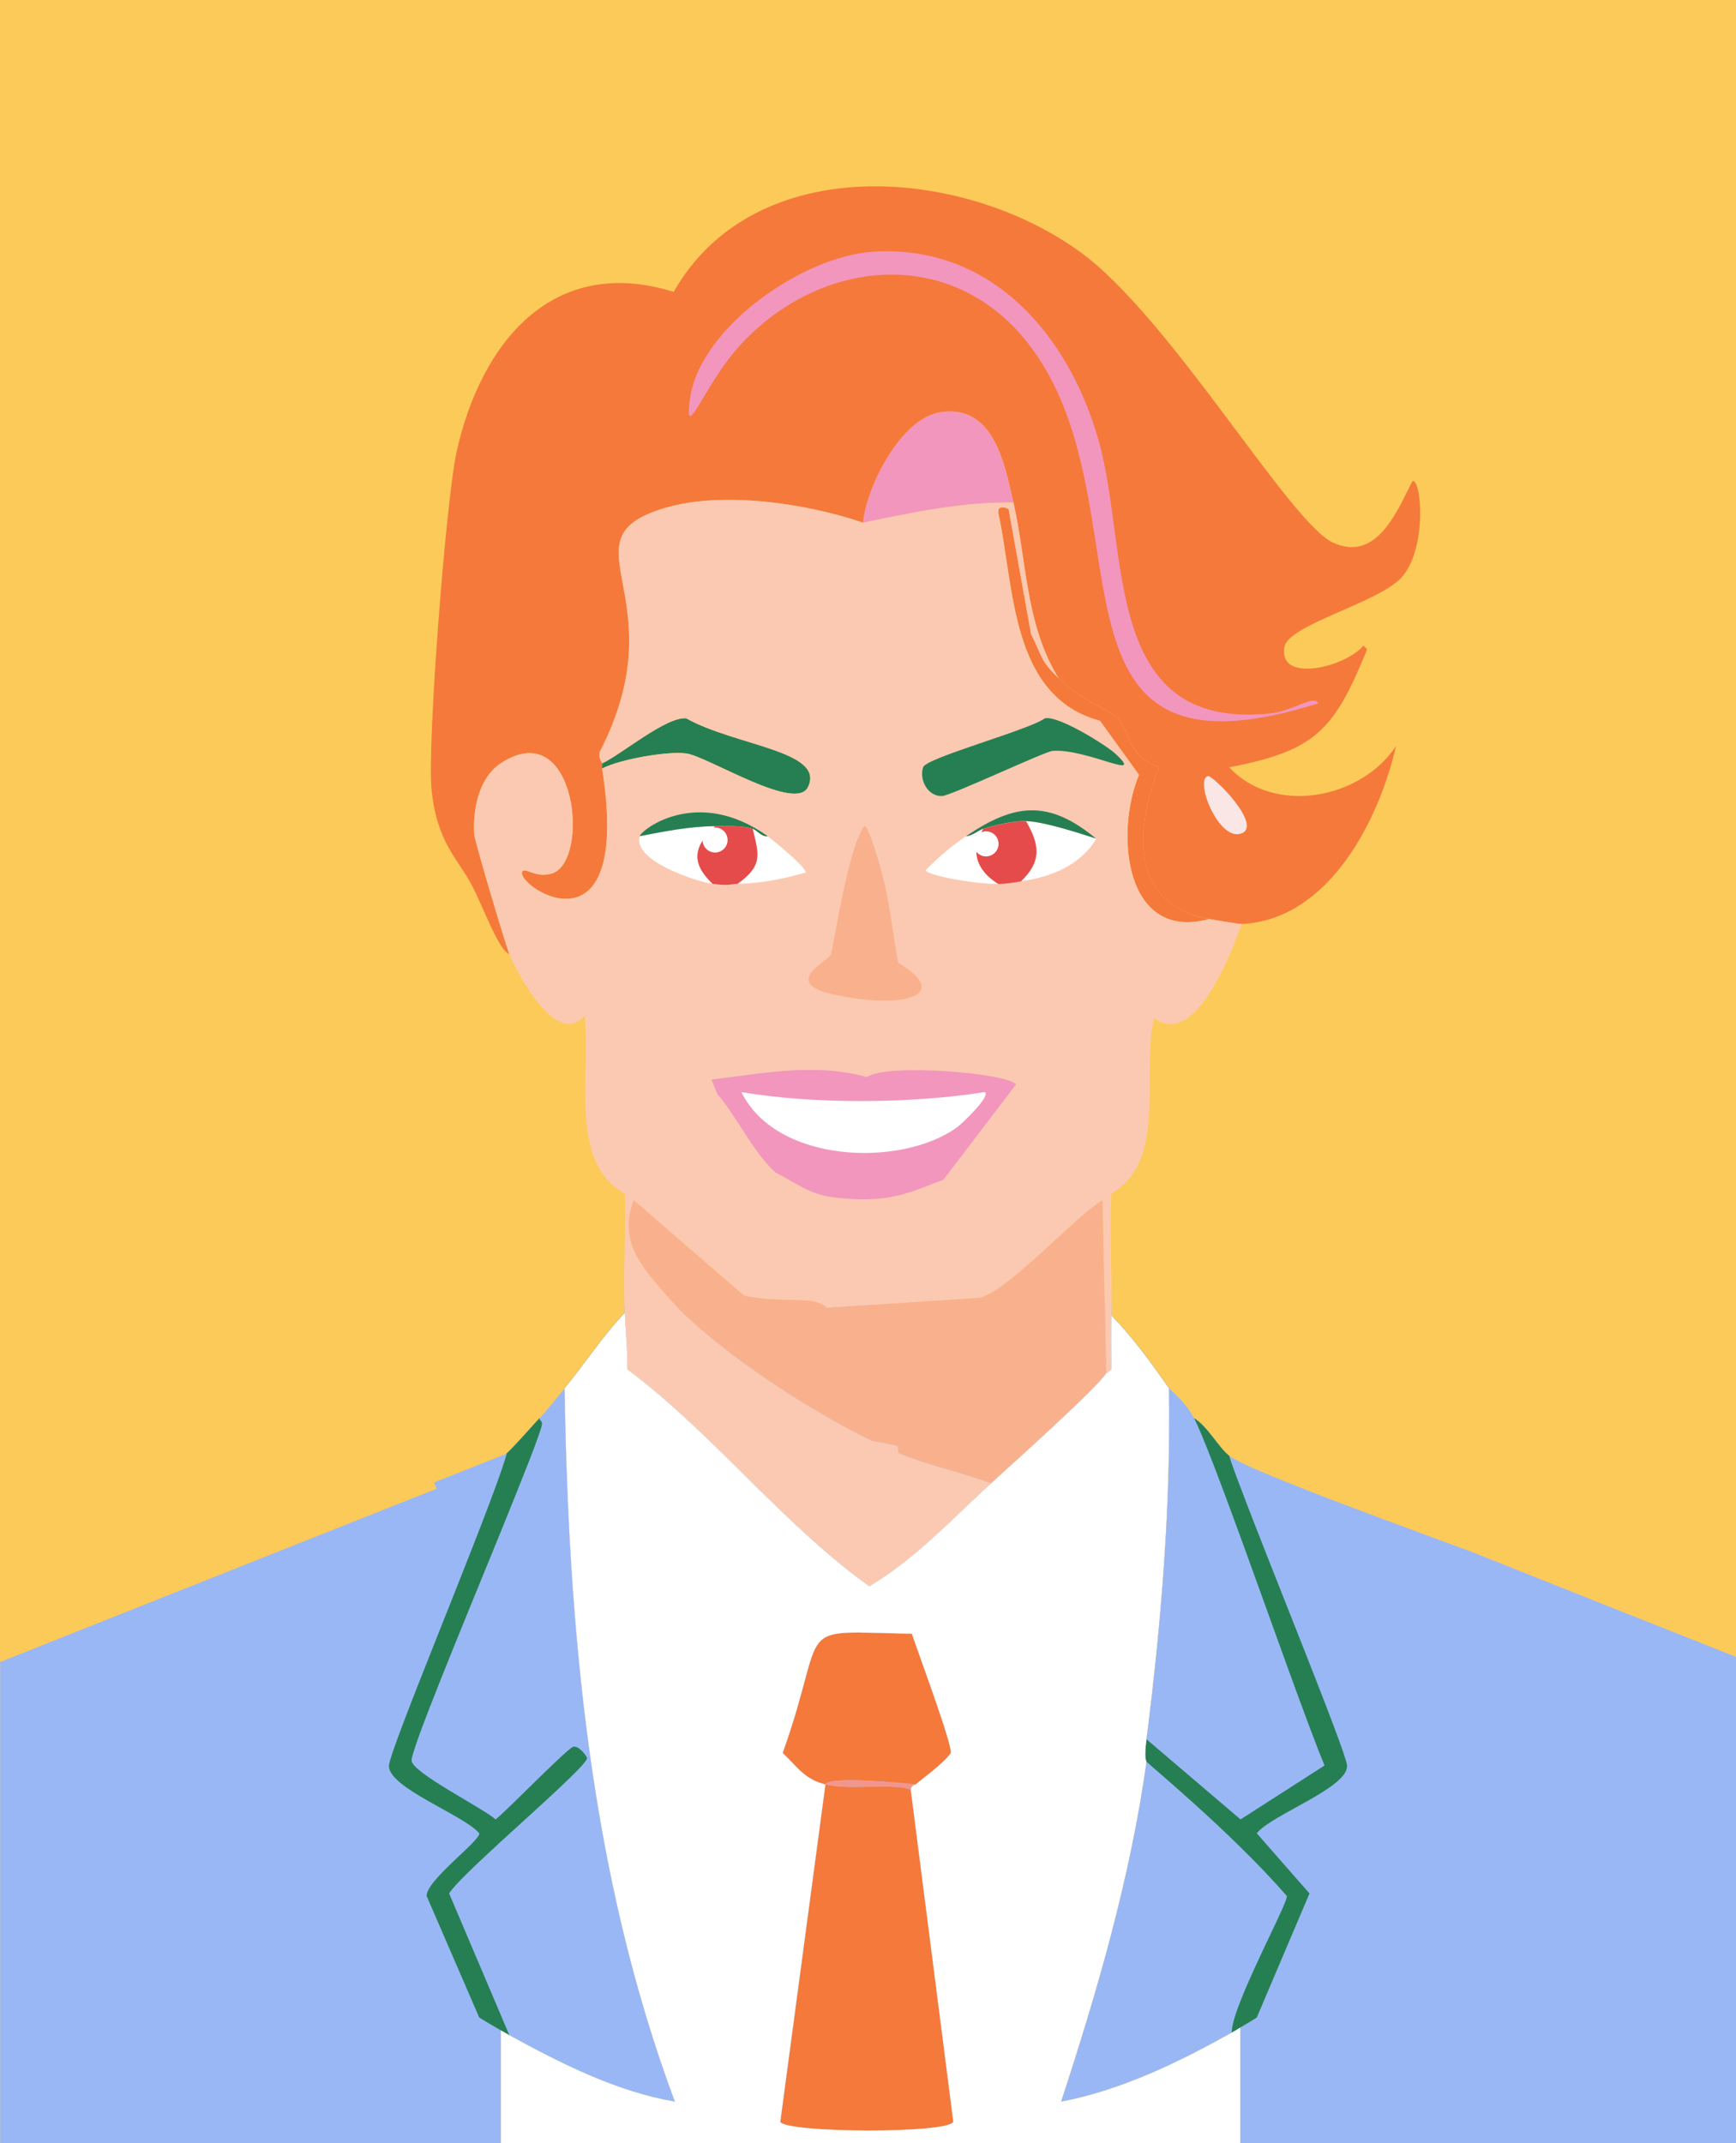 <?xml version="1.0" encoding="UTF-8"?><svg id="b" xmlns="http://www.w3.org/2000/svg" viewBox="0 0 130.37 160.93"><rect x="0" y="0" width="130.37" height="160.93" fill="#333333" stroke="none"/><defs><style>.d{fill:#fcca59;}.e{fill:#f5793b;}.f{fill:none;stroke:#99b7f5;stroke-miterlimit:10;}.g{fill:#fbc9b1;}.h{fill:#f296bd;}.i{fill:#f296bd;}.j{fill:#fff;}.k{fill:#f9b18d;}.l{fill:#99b7f5;}.m{fill:#fbe6e6;}.n{fill:#267f53;}.o{fill:#e54b4b;}.p{fill:#f2968d;}</style></defs><g id="c"><path class="d" d="M68.77,134c.11-.14,2.08-1.54,2.63-2.36.14-.58-2.48-7.61-2.92-8.95-9.21-.18-6.17-.99-9.7,8.95,1.1,1.04,1.65,1.99,3.21,2.36l-3.39,25.33c.28.84,12.62.92,12.99,0l-3.2-24.96c.08-.34.36-.35.38-.37Z"/><path class="d" d="M0,0v160.93h37.61v-8.46c.21.12.42.24.64.36,3.9,2.14,8.1,4.25,12.43,4.99-6.37-17.07-7.99-35.43-8.28-53.58,1.53-1.85,2.85-3.91,4.52-5.66.06,1.41.22,2.82.19,4.24,6.53,4.9,11.56,11.54,18.17,16.3,3.47-2.07,6.2-5.04,9.14-7.73,1.39-1.26,8.07-7.26,8.66-8.28.01-.03.17,0,.38-.29,0-1.34-.03-2.71,0-4.05,1.63,1.68,2.99,3.56,4.33,5.47.14,8.82-.58,17.63-1.69,26.37-.2,1.56,0,1.61,0,1.69-1.21,8.7-3.69,17.2-6.41,25.52,4.55-.87,8.81-2.95,12.81-5.18.22-.12.43-.25.64-.38v8.67h37.23V0H0Z"/><polyline class="f" points="32.78 111.79 37.87 109.77 39.01 109.32"/><path class="l" d="M83.08,103.11s.17,0,.38-.29c0-1.34-.03-2.71,0-4.05.01-.26.01-.52.01-.78h-36.57c0,.2.01.4.02.59.06,1.41.22,2.82.19,4.24,6.53,4.9,11.56,11.54,18.17,16.3,3.47-2.07,6.2-5.04,9.14-7.73,1.39-1.26,8.07-7.26,8.66-8.28Z"/><path class="l" d="M130.37,124.42v36.51h-37.23v-8.67c-.21.13-.42.26-.64.38-4,2.23-8.26,4.31-12.81,5.18,2.72-8.32,5.2-16.82,6.41-25.52,0-.08-.2-.13,0-1.69,1.11-8.74,1.83-17.55,1.69-26.37.18.24,1.21.99,1.88,2.26,1.01.59,1.83,2.19,2.64,2.82.16.12.44.28.82.47h.01c.16.08.32.16.51.25.14.07.3.14.46.21.36.16.77.33,1.22.52.35.15.71.29,1.09.45.49.19,1.01.4,1.57.62.04.02.09.04.14.06.28.11.56.22.86.33.33.14.68.27,1.03.4,1.09.41,2.24.85,3.43,1.29.39.15.78.3,1.18.44,1.79.67,3.63,1.35,5.41,2,.09.03.17.06.25.09.12.05.23.09.34.13l10.6,4.22,9.14,3.62ZM40.51,106.5c-.56.61-2.09,2.34-2.45,2.63-.25.2-.5.38-.75.54-.06.04-.12.07-.17.11-.22.13-.43.25-.65.37-.06.03-.11.06-.17.09-.55.27-1.12.51-1.73.79-.54.24-1.15.5-1.8.77-.45.18-.92.37-1.42.56-.2.08-.41.16-.62.24l-21.61,8.58-9.13,3.63v36.13h37.61v-8.46c.21.12.42.24.64.36,3.9,2.14,8.1,4.25,12.43,4.99-6.37-17.07-7.99-35.43-8.28-53.58-.61.72-1.26,1.57-1.89,2.26Z"/><path class="l" d="M68.77,134c.11-.14,2.08-1.54,2.63-2.36.14-.58-2.48-7.61-2.92-8.95-9.21-.18-6.17-.99-9.7,8.95,1.1,1.04,1.65,1.99,3.21,2.36l-3.39,25.33c.28.84,12.62.92,12.99,0l-3.2-24.96c.08-.34.36-.35.38-.37Z"/><path class="n" d="M94.38,137.67l3.96,4.52-3.96,9.32c-.43.26-.82.51-1.24.75-.21.13-.42.26-.64.38,0-.5.25-1.34.64-2.33,1.18-3.04,3.57-7.51,3.5-7.93-1.12-1.28-2.29-2.5-3.5-3.68-2.26-2.23-4.65-4.33-7.04-6.4,0-.08-.2-.13,0-1.69l7.04,6,.02.02,6.31-4.05c-1.28-3.08-4.02-10.87-6.33-17.21-1.53-4.18-2.87-7.73-3.47-8.87,1.01.59,1.83,2.19,2.64,2.82.14.47.43,1.28.83,2.32,2.26,6.02,7.95,19.88,8.02,20.94.12,1.66-5.65,3.68-6.78,5.09Z"/><path class="n" d="M33.73,142.19l3.88,9.13.64,1.51c-.22-.12-.43-.24-.64-.36-.54-.31-1.06-.62-1.62-.96l-3.95-9.13c-.06-1.16,4.07-4.17,3.95-4.71-1.15-1.37-6.89-3.44-6.78-5.09.09-1.27,6.51-16.56,8.4-22.03.1-.29.19-.55.26-.78.08-.25.15-.47.19-.64.36-.29,1.89-2.02,2.45-2.63,0,.18.23.2.19.47-.1.64-1.44,3.98-3.09,8.05-2.88,7.07-6.73,16.33-6.7,17.19.02.9,5.35,3.56,6.31,4.42.09-.07.22-.19.39-.34,1.38-1.28,5.09-5.06,5.45-5.12.47-.08,1.03.78,1.03.85,0,.45-3.53,3.58-6.48,6.28-1.88,1.73-3.54,3.3-3.88,3.89Z"/><path class="e" d="M71.59,159.33c-.37.92-12.71.84-12.99,0l3.39-25.33c2.1.48,4.31-.13,6.4.37l3.2,24.96Z"/><path class="e" d="M71.4,131.64c-.55.82-2.52,2.22-2.63,2.36-.89-.1-6.49-.66-6.78,0-1.56-.37-2.11-1.32-3.21-2.36,3.53-9.94.49-9.13,9.7-8.95.44,1.34,3.06,8.37,2.92,8.95Z"/><path class="p" d="M68.77,134s-.3.03-.38.37c-2.09-.5-4.3.11-6.4-.37.29-.66,5.89-.1,6.78,0Z"/><path class="i" d="M76.11,37.74c-3.84-.07-7.57.75-11.3,1.51.25-2.71,2.82-7.8,5.74-8.29,4.06-.67,4.89,3.83,5.56,6.78Z"/><path class="e" d="M96.46,48.58c-.49,2.8,4.64,1.49,5.93-.1l.28.28c-2.47,6.04-3.82,7.61-10.36,8.86,3.4,3.65,9.92,2.37,12.53-1.6-1.29,5.59-5.04,13.04-11.59,13.37-.12.01-1.99-.29-2.45-.38-6.01-1.14-5.57-6.73-3.76-11.39-2.7-1.05-1.94-2.65-3.3-3.86-.53-.48-2.44-1.09-4.24-2.83-2.48-3.98-2.39-8.76-3.39-13.19-.66-2.94-1.49-7.45-5.55-6.78-2.93.49-5.5,5.59-5.75,8.29-4.23-1.44-10.46-2.38-14.78-1.13-8.12,2.35,1.06,6.6-5,18.37-.07.6.19.72.19.84v.38c2.22,14.23-6.09,9.14-6.03,7.82.19-.53.84.41,2.17.09,3.03-.73,1.98-12.09-3.77-8.29-1.64,1.09-2.11,3.5-1.97,5.37.03.47,2.35,8.27,2.63,8.95-.81-.3-1.89-3.39-2.82-5.18-1.03-1.97-2.61-3.16-3.02-7.16-.34-3.38,1.08-21.82,1.89-25.43,1.82-8.11,7.17-14.8,16.29-11.96,6.1-10.69,21.71-9.4,30.51-3.01,6.84,4.96,15.74,20.37,19.03,21.85,3.23,1.45,4.75-2.27,5.93-4.62.66-.34,1.16,4.91-.75,7.16-1.65,1.94-8.56,3.59-8.85,5.28Z"/><path class="i" d="M65.47,18.91c8.97-.62,14.81,6.25,17.05,14.22,2.32,8.28.17,21.79,12.9,20.44,1.68-.18,3.28-1.43,3.58-.75-22.29,7.03-12.26-15.2-21.94-27.22-5.95-7.38-16.02-6.07-21.85.75-2.38,2.78-3.87,7.07-3.39,3.58.75-5.38,8.49-10.66,13.66-11.02Z"/><path class="m" d="M90.71,58.28c.35-.1,4.26,3.8,2.45,4.33-1.69.49-3.46-4.05-2.45-4.33Z"/><path class="k" d="M83.08,103.11c-.59,1.02-7.27,7.02-8.66,8.28-2.25-.85-4.69-1.32-6.88-2.26-.19-.08,0-.48-.19-.56-.08-.04-1.79-.34-1.88-.38-.28-.13-.58-.28-.89-.44-.3-.15-.62-.32-.94-.49-.27-.14-.55-.29-.83-.45-.32-.18-.65-.37-.97-.56-.66-.38-1.33-.78-2.01-1.21-.34-.21-.68-.43-1.02-.65-.34-.23-.68-.45-1.02-.68-.34-.23-.68-.45-1.01-.69-.34-.24-.67-.48-1-.72-.01-.01-.03-.02-.05-.03-.52-.38-1.02-.76-1.51-1.15-.11-.09-.22-.17-.33-.26-.19-.15-.39-.31-.57-.47-.4-.32-.79-.65-1.15-.98-.22-.2-.43-.39-.63-.58-.3-.29-.58-.56-.84-.84-.21-.21-.4-.42-.58-.63-.75-.86-1.46-1.67-2-2.5-.86-1.36-1.26-2.81-.54-4.75l5.49,4.75,2.79,2.41c.16.04.32.08.48.11.21.04.43.07.64.09.01.01.02.01.03.01.03,0,.05.01.08.01.24.02.47.04.71.06.24.02.48.03.71.03.45.02.89.02,1.29.03.03,0,.07,0,.1.01.08,0,.15,0,.22.01.11,0,.21.01.3.02h.03c.14.01.27.02.4.04.14.02.27.04.4.08.09.01.19.04.27.07.02.01.05.02.07.03.08.03.15.06.21.11t.02.01h.01s.08.05.11.08c.05.04.1.09.14.14l3.33-.22,8.16-.54c.92-.23,2.29-1.31,3.75-2.59,1.99-1.76,4.13-3.9,5.48-4.75l.1,4.75.07,3.13.11,5.12Z"/><path class="e" d="M79.5,50.93c1.8,1.74,3.7,2.35,4.24,2.83,1.36,1.22.6,2.82,3.3,3.86-1.81,4.67-2.24,10.25,3.77,11.4-6.35,1.72-7.1-6.45-5.27-10.83l-2.92-4.05c-6.74-1.83-6.42-9.98-7.63-15.54-.11-.55.26-.6.75-.38l1.7,9.42c.91,1.77.61,1.88,2.07,3.3Z"/><path class="n" d="M45.22,57.71c0-.12,0-.25,0-.38,1.5-.72,4.8-3.52,6.31-3.39,3.7,2.07,10.5,2.45,9.14,5.18-.93,1.87-7.52-2.32-9.14-2.54-1.38-.19-4.95.43-6.31,1.13Z"/><path class="g" d="M93.25,69.39c-.91,2.53-3.57,9.32-6.59,7.06-.97,4.45,1.03,10.69-3.2,13.19-.08,1.73-.05,3.48-.02,5.22.02,1.05.04,2.09.03,3.13,0,.26,0,.52-.01.78-.03,1.34,0,2.71,0,4.05-.21.28-.37.26-.38.29l-.11-5.12-.07-3.13-.1-4.75c-1.35.85-3.49,2.99-5.48,4.75-1.46,1.28-2.83,2.36-3.75,2.59l-8.16.54-3.33.22c-.04-.05-.09-.1-.14-.14-.03-.03-.07-.06-.11-.08h-.01s-.01-.01-.02-.01c-.06-.05-.13-.08-.21-.11-.02-.01-.05-.02-.07-.03-.08-.03-.18-.06-.27-.07-.13-.04-.26-.06-.4-.08-.13-.02-.26-.03-.4-.04h-.03c-.09-.01-.19-.02-.3-.02-.07-.01-.14-.01-.22-.01-.03-.01-.07-.01-.1-.01-.4,0-.84,0-1.29-.03-.23-.01-.47-.02-.71-.03-.24-.02-.47-.04-.71-.06-.03,0-.05-.01-.08-.01-.01,0-.02,0-.03-.01-.21-.02-.43-.05-.64-.09-.16-.03-.32-.07-.48-.11l-2.79-2.41-5.49-4.75c-.72,1.94-.32,3.39.54,4.75.54.83,1.25,1.64,2,2.5.18.21.37.42.58.63.26.28.54.55.84.84.2.19.41.38.63.58.36.33.75.66,1.15.98.18.16.38.32.57.47.11.09.22.17.33.26.49.39.99.77,1.51,1.15.02.01.04.02.05.03.33.24.66.48,1,.72.33.24.67.46,1.01.69.34.23.68.45,1.02.68.34.22.68.44,1.02.65.68.43,1.35.83,2.01,1.21.32.19.65.38.97.56.28.16.56.31.83.45.32.18.64.34.94.49.31.16.6.31.89.44.09.04,1.8.34,1.88.38.2.08,0,.48.19.56,2.19.94,4.63,1.41,6.88,2.26-2.94,2.69-5.67,5.66-9.14,7.73-6.61-4.76-11.64-11.4-18.17-16.3.03-1.42-.13-2.83-.19-4.24,0-.19-.02-.39-.02-.59-.03-1.04-.03-2.08-.01-3.13.03-1.74.09-3.49.03-5.22-4.25-2.35-2.54-8.91-3.02-13.38-2.02,2.46-4.93-2.9-5.65-4.61-.28-.68-2.6-8.48-2.63-8.95-.14-1.87.33-4.28,1.97-5.37,5.75-3.8,6.8,7.56,3.77,8.29-1.33.32-1.98-.62-2.17-.09-.06,1.32,8.25,6.41,6.03-7.82,1.36-.7,4.94-1.32,6.31-1.13,1.61.22,8.2,4.42,9.14,2.54,1.36-2.73-5.44-3.1-9.14-5.18-1.5-.13-4.81,2.67-6.31,3.39,0-.12-.26-.24-.19-.84,6.06-11.77-3.12-16.02,5-18.37,4.32-1.25,10.55-.31,14.78,1.13,3.74-.76,7.46-1.57,11.3-1.51,1,4.43.91,9.21,3.39,13.19-1.46-1.42-1.15-1.52-2.07-3.3l-1.69-9.41c-.49-.23-.87-.18-.76.37,1.21,5.56.89,13.71,7.63,15.54l2.92,4.05c-1.82,4.39-1.07,12.55,5.27,10.83.46.09,2.33.39,2.45.38Z"/><path class="h" d="M76.3,81.44l-5.46,7.16c-2.22.77-3.82,1.86-8.19,1.32-1.88-.23-2.88-1.09-4.43-1.88-1.73-1.6-3.09-4.52-4.33-5.84l-.47-1.13c3.98-.47,7.71-1.27,11.68-.19,1.53-1.06,10.62-.3,11.21.57Z"/><path class="j" d="M55.68,82.01c5.44.93,12.81.87,18.27,0,.51.26-1.7,2.37-2.07,2.64-4.22,3.05-13.59,2.72-16.2-2.64Z"/><path class="k" d="M64.91,62.04c.32-.13,1.27,3.31,1.41,3.86.52,2.08.74,4.29,1.13,6.4,4.22,2.49.19,3.55-4.99,2.35-3.74-.86-.31-2.49-.09-2.92.22-.45,1.27-8.01,2.54-9.7Z"/><path class="j" d="M82.33,62.98c-1.2,2.02-3.43,2.88-5.65,3.2,1.57-1.52,1.41-2.73.38-4.52,1.37.05,3.87.87,5.27,1.32Z"/><path class="j" d="M74.98,66.38c-1.83.01-5.41-.65-5.46-1.04.92-.94,1.93-1.8,3.01-2.54.49-.02.88-.42,1.32-.57-1.03,1.7-.47,3.16,1.13,4.14Z"/><path class="n" d="M82.33,62.98c-1.4-.45-3.9-1.27-5.27-1.32-.89-.03-2.35.29-3.2.57-.43.14-.83.54-1.32.57,3.66-2.49,6.22-2.77,9.79.19Z"/><path class="o" d="M77.05,61.67c1.03,1.79,1.19,3-.38,4.52-.64.09-.99.18-1.7.19-1.6-.98-2.16-2.44-1.13-4.14.86-.28,2.32-.6,3.2-.57Z"/><path class="o" d="M75.08,63.74c.61-.05.94,1.12.19,1.32-1.19.31-.8-1.27-.19-1.32Z"/><path class="j" d="M53.7,62.04c-1.61,1.53-1.84,2.74-.19,4.33-1.32-.18-6.05-1.78-5.46-3.58,1.89-.36,3.71-.73,5.65-.75Z"/><path class="j" d="M57.65,62.8c.34.24,3.04,2.44,2.83,2.73-1.71.49-3.3.79-5.09.85,1.88-1.36,1.64-2.12,1.13-4.14.36.13.66.62,1.13.57Z"/><path class="n" d="M57.65,62.8c-.47.05-.77-.43-1.13-.57-.66-.24-2.06-.2-2.83-.19-1.94.02-3.76.39-5.65.75.16-.5,4.32-3.76,9.61,0Z"/><path class="o" d="M56.52,62.23c.5,2.03.74,2.78-1.13,4.14-.59.02-.6.17-1.88,0-1.65-1.59-1.43-2.8.19-4.33.77,0,2.17-.05,2.83.19Z"/><path class="o" d="M54.36,63.93c1.56-.59,1.42,1.47.75,1.7-1,.34-1.52-1.41-.75-1.7Z"/><path class="n" d="M78.47,53.94c1.03-.22,4.64,2.05,5.27,2.64,2.39,2.19-2.14-.4-4.71-.19-.57.05-7.63,3.37-8.29,3.39-1.09.03-1.73-1.26-1.41-2.17.24-.71,7.97-2.8,9.14-3.67Z"/><circle class="j" cx="74.05" cy="63.37" r=".94"/><circle class="j" cx="53.7" cy="63.08" r=".94"/><path class="j" d="M92.5,152.64c-4,2.23-8.26,4.31-12.81,5.18,2.72-8.32,5.2-16.82,6.41-25.52,0-.08-.2-.13,0-1.69,1.11-8.74,1.83-17.55,1.69-26.37-1.34-1.91-2.7-3.79-4.33-5.47-.03,1.34,0,2.71,0,4.05-.21.28-.37.26-.38.29-.59,1.02-7.27,7.02-8.66,8.28-2.94,2.69-5.67,5.66-9.14,7.73-6.61-4.76-11.64-11.4-18.17-16.3.03-1.42-.13-2.83-.19-4.24-1.67,1.75-2.99,3.81-4.52,5.66.29,18.15,1.91,36.51,8.28,53.58-4.33-.74-8.53-2.85-12.43-4.99-.22-.12-.43-.24-.64-.36v8.46h55.53v-8.67c-.21.13-.42.26-.64.38ZM58.6,159.33l3.39-25.33c-1.56-.37-2.11-1.32-3.21-2.36,3.53-9.94.49-9.13,9.7-8.95.44,1.34,3.06,8.37,2.92,8.95-.55.82-2.52,2.22-2.63,2.36-.02.02-.3.03-.38.37l3.2,24.96c-.37.92-12.71.84-12.99,0Z"/></g></svg>